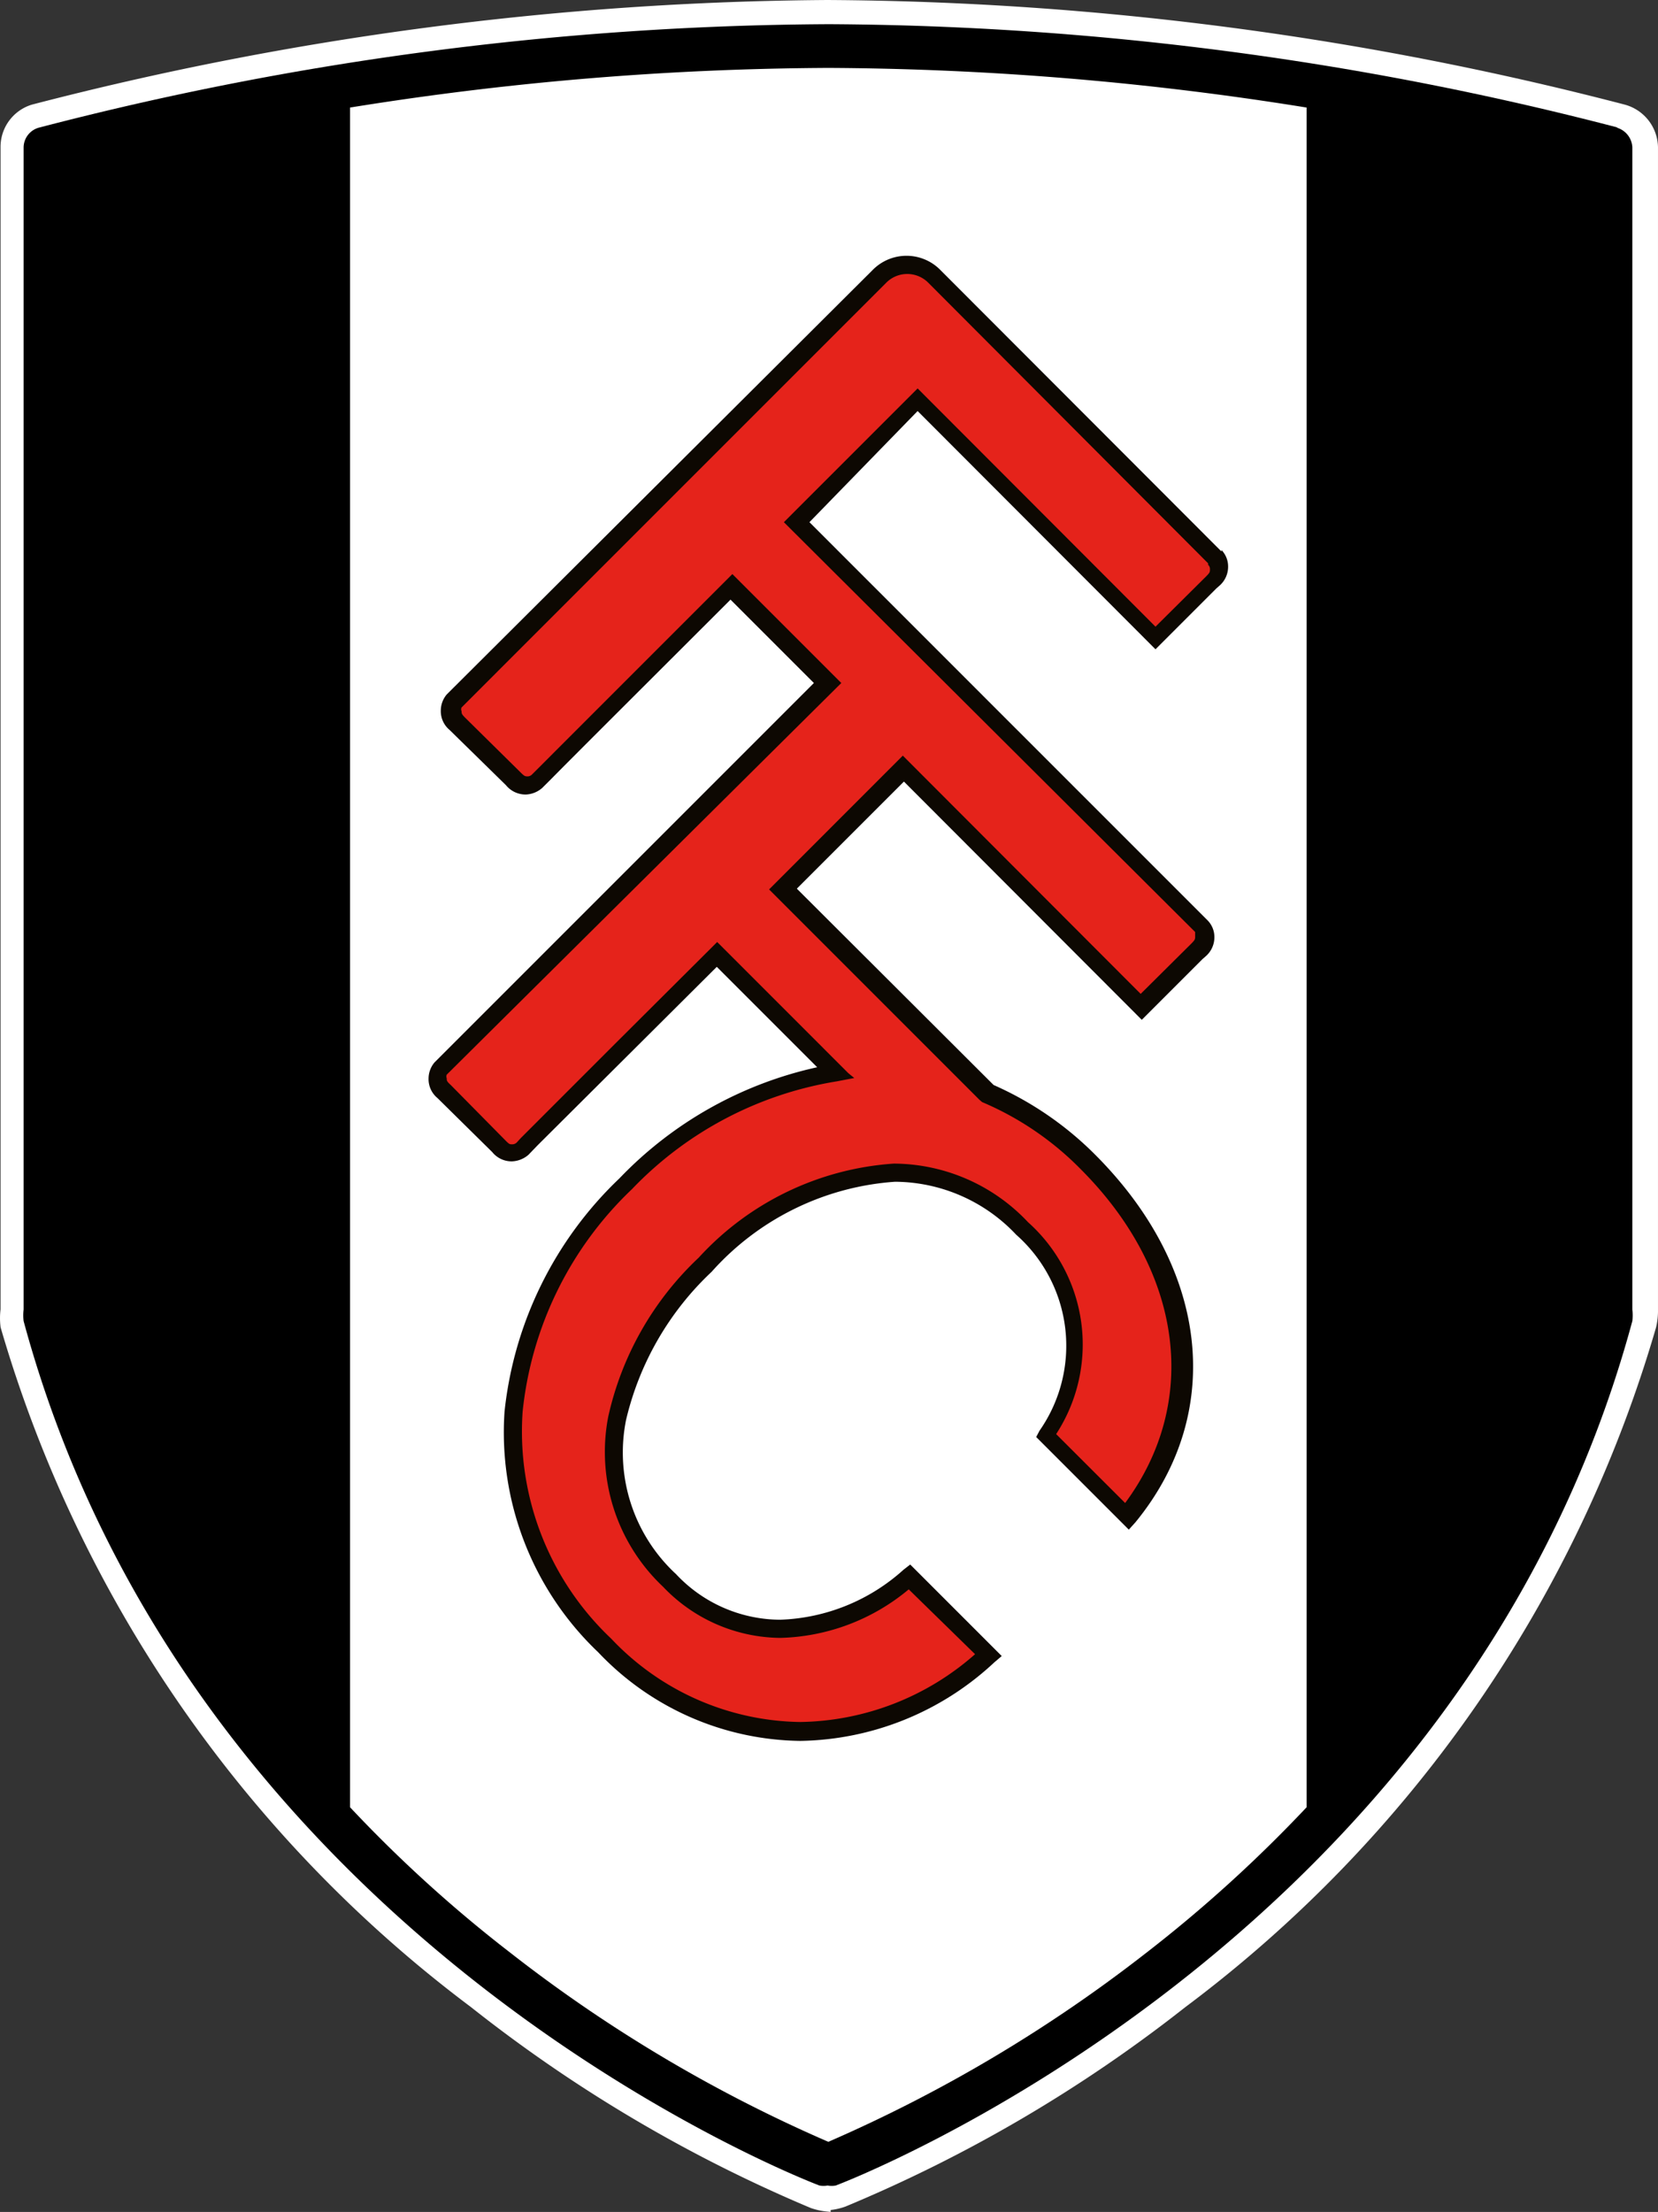 <svg xmlns="http://www.w3.org/2000/svg" width="241.115" height="321.64" viewBox="0 0 241.115 321.64">
  <rect x="0" y="0" width="241.115" height="321.64" fill="#333333" stroke="none"/>
  <g id="Group_1" data-name="Group 1" transform="translate(0.465 0.5)">
    <path id="Path_2" data-name="Path 2" d="M119.835,320.587a9.752,9.752,0,0,1-2.209-.485,211.263,211.263,0,0,1-49.3-29.149A189.173,189.173,0,0,1,.113,192.406a10.022,10.022,0,0,1,0-2.478V20.906a5.927,5.927,0,0,1,4.2-5.711A471.184,471.184,0,0,1,119.835,0,469.188,469.188,0,0,1,235.677,15.194a6.035,6.035,0,0,1,4.472,5.765V189.928a10.023,10.023,0,0,1-.269,2.478,188.9,188.9,0,0,1-68.266,98.547,210.132,210.132,0,0,1-49.3,28.934,8.889,8.889,0,0,1-2.155.485h-.323Z" transform="translate(0)" fill="#fff" stroke="#fff" stroke-width="1"/>
    <path id="Path_3" data-name="Path 3" d="M232.467,15.593A463,463,0,0,0,117.7.56,463.694,463.694,0,0,0,2.884,15.593,3.017,3.017,0,0,0,.621,18.448V187.471a7,7,0,0,0,0,1.67c24.785,91.6,115.735,125.7,115.735,125.7a3.4,3.4,0,0,0,1.185,0,3.4,3.4,0,0,0,1.185,0s91.111-34.16,115.843-125.7a7.007,7.007,0,0,0,0-1.67V18.448a3.125,3.125,0,0,0-2.317-2.856" transform="translate(2.348 2.457)"/>
    <path id="Path_4" data-name="Path 4" d="M79,1.74a448.49,448.49,0,0,1,69.506,5.765V254.654a201.407,201.407,0,0,1-23.33,21.175,213.42,213.42,0,0,1-46.229,27.479A212.073,212.073,0,0,1,32.72,275.829,197.1,197.1,0,0,1,9.39,254.654V7.505A448.658,448.658,0,0,1,78.949,1.74" transform="translate(41.047 7.635)" fill="#fff"/>
    <path id="Path_5" data-name="Path 5" d="M126.815,49.807,85.974,8.912a6.9,6.9,0,0,0-9.914,0L14.152,70.6a3.664,3.664,0,0,0-.862,2.317,3.556,3.556,0,0,0,1.293,2.856l8.19,8.028a3.664,3.664,0,0,0,2.91,1.347,3.826,3.826,0,0,0,2.371-.97L29.4,82.835c3.071-3.125,17.457-17.457,26.024-26.024L67.547,68.934,12.373,124.108a3.664,3.664,0,0,0-.862,2.317A3.556,3.556,0,0,0,12.8,129.28l7.974,7.866a3.61,3.61,0,0,0,2.856,1.347,3.879,3.879,0,0,0,2.425-.97l1.293-1.347,26.078-25.97,14.6,14.6A56.628,56.628,0,0,0,39.26,140.972a54.8,54.8,0,0,0-16.7,33.891,44.128,44.128,0,0,0,13.632,35.022,41.111,41.111,0,0,0,29.365,12.877A42.242,42.242,0,0,0,93.787,211.34l1.078-.916L81.556,197.115l-.97.754a28.179,28.179,0,0,1-17.942,7.274,20.852,20.852,0,0,1-15.14-6.627A24.084,24.084,0,0,1,40.23,176.1,43.1,43.1,0,0,1,52.676,154.55a39.386,39.386,0,0,1,26.671-13.093,24.354,24.354,0,0,1,17.619,7.7,21.552,21.552,0,0,1,3.394,28.5l-.485.916,13.47,13.47.97-1.078c12.931-15.787,10.776-36.639-5.657-53.234a48.492,48.492,0,0,0-14.979-10.345L65.068,98.838,80.64,83.266l34.591,34.645.916-.916,7.92-7.92.431-.377a3.664,3.664,0,0,0,1.293-2.856,3.448,3.448,0,0,0-.97-2.371L66.9,45.55,82.633,29.386l34.591,34.645.97-.97,7.867-7.867.431-.377a3.664,3.664,0,0,0,1.293-2.856,3.448,3.448,0,0,0-.97-2.371" transform="translate(50.348 29.882)" fill="#0d0802"/>
    <path id="Path_6" data-name="Path 6" d="M122.764,49.375,82.085,8.587a4.31,4.31,0,0,0-6.142,0L14.2,70.334a.647.647,0,0,0,0,.539c0,.323,0,.431.539.97l8.082,7.974c.539.539.647.539,1.024.539a.916.916,0,0,0,.593-.269l.647-.647L38.873,65.646,53.582,50.937,69.423,66.778,12.041,123.729a.754.754,0,0,0,0,.539c0,.323,0,.431.593.97l7.974,8.082c.539.539.593.539.97.539a.916.916,0,0,0,.647-.269l.593-.647L36.61,119.149,51.373,104.44l.916.916L69.531,122.6l.916.916.862.7-2.532.485a52.911,52.911,0,0,0-29.8,15.679,51.994,51.994,0,0,0-15.895,32.328,41.434,41.434,0,0,0,12.877,33.029,38.524,38.524,0,0,0,27.479,12.123A39.279,39.279,0,0,0,88.874,208l-9.645-9.429a30.281,30.281,0,0,1-18.7,7.058,23.815,23.815,0,0,1-17.026-7.435,26.94,26.94,0,0,1-7.974-24.731,45.151,45.151,0,0,1,13.147-23.115,42.3,42.3,0,0,1,28.395-13.686,26.94,26.94,0,0,1,19.5,8.513,23.869,23.869,0,0,1,4.095,30.819L110.7,186.015c10.776-14.548,8.567-33.46-6.412-48.492A44.4,44.4,0,0,0,89.9,127.716l-.377-.323-30.6-30.6L78.367,77.338l34.591,34.645,7.382-7.328c.539-.539.539-.647.539-1.024v-.647L61.072,43.394,80.522,23.943l34.591,34.645,7.382-7.328c.539-.539.539-.647.539-1.024a.808.808,0,0,0-.269-.647" transform="translate(52.459 32.038)" fill="#e5231b"/>
  </g>
</svg>
